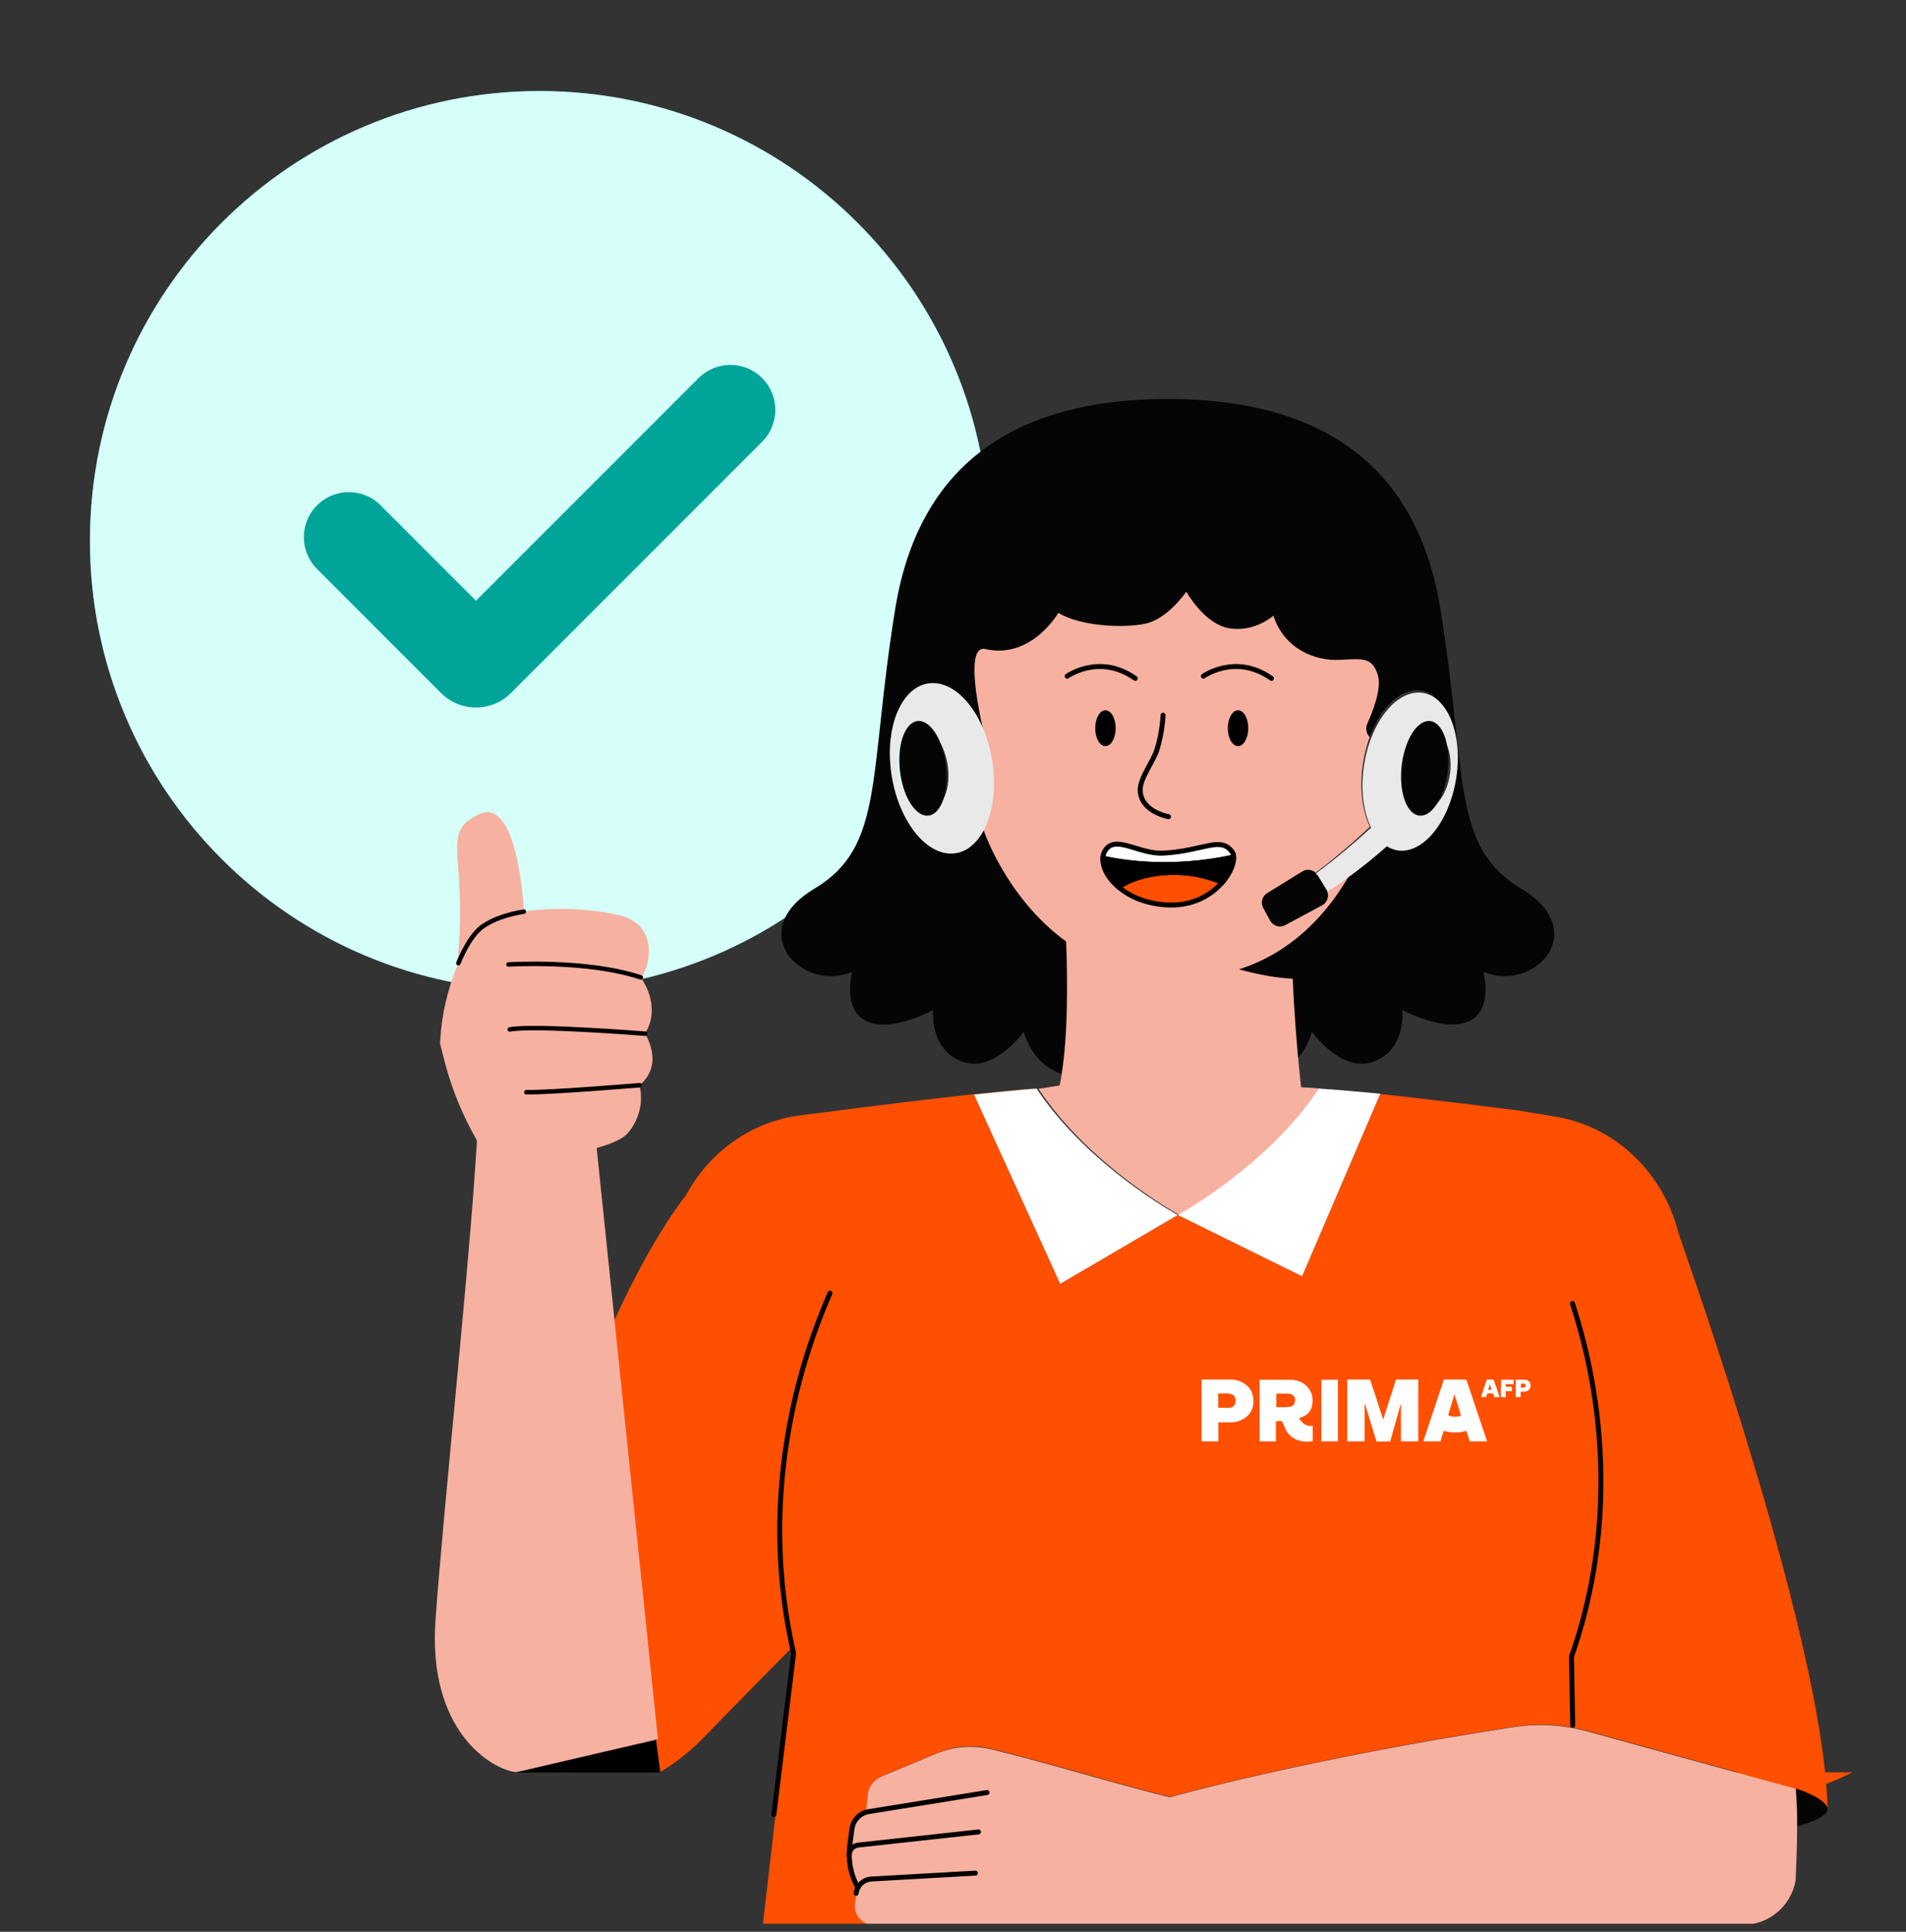 <svg width="229" height="232" viewBox="0 0 229 232" fill="none" xmlns="http://www.w3.org/2000/svg">
<rect x="0" y="0" width="229" height="232" fill="#333333" stroke="none"/>
<circle cx="64.831" cy="64.956" r="54.025" fill="#00A499"/>
<path d="M64.831 10.93C94.668 10.93 118.856 35.118 118.856 64.956C118.856 94.793 94.668 118.981 64.831 118.981C34.993 118.981 10.805 94.793 10.805 64.956C10.805 35.118 34.993 10.93 64.831 10.93ZM83.931 45.406L57.189 72.147L45.729 60.687C43.619 58.577 40.199 58.577 38.089 60.687C35.979 62.796 35.979 66.217 38.089 68.327L52.987 83.225C55.308 85.546 59.071 85.546 61.392 83.225L91.571 53.046C93.681 50.936 93.681 47.516 91.571 45.406C89.461 43.296 86.04 43.296 83.931 45.406Z" fill="#D5FFF8"/>
<g clip-path="url(#clip0_11019_36557)">
<path d="M128.135 113.063C120.861 107.775 118.184 99.592 118.184 99.592C118.184 99.592 117.695 100.03 116.836 100.299C116.045 101.411 115.001 102.067 113.789 102.067C110.707 102.067 107.761 97.773 107.205 92.486C106.649 87.199 108.704 82.905 111.785 82.905C114.109 82.905 116.348 85.33 117.544 88.782C117.965 88.428 118.167 87.873 118.049 87.3C117.375 84.219 116.112 77.416 118.386 77.938C123.925 79.201 127.158 73.594 127.158 73.594C129.785 75.21 135.055 75.463 137.682 74.874C140.309 74.284 142.532 71.051 142.532 71.051C142.532 71.051 144.737 75.042 147.802 75.463C150.867 75.884 152.988 73.93 152.988 73.93C154.352 78.005 158.09 79.369 160.902 79.234C163.697 79.1 164.876 78.831 165.55 81.104C166.004 82.636 164.994 85.296 164.287 86.862C164.034 87.435 164.152 88.091 164.556 88.512C165.785 85.212 167.957 82.905 170.214 82.905C173.295 82.905 175.349 87.199 174.794 92.486C174.238 97.773 171.308 102.067 168.21 102.067C167.57 102.067 166.964 101.882 166.425 101.528C164.842 102.96 163.377 104.155 162.03 105.149C159.69 109.24 155.548 114.258 148.795 116.397C150.934 116.986 153.207 117.441 155.261 117.525C155.43 121.263 155.699 124.664 155.918 127.072C157.265 125.557 157.619 123.89 157.619 123.89C157.619 123.89 161.155 128.958 165.078 127.476C169.001 125.994 168.496 121.297 168.496 121.297C168.496 121.297 173.43 124.008 176.461 122.66C179.492 121.297 178.229 116.733 178.229 116.733C184.425 119.209 191.245 111.8 182.775 106.731C174.305 101.663 176.326 93.261 173.059 73.122C169.793 52.984 155.059 47.915 140.309 47.915C125.559 47.915 110.825 52.984 107.559 73.122C104.292 93.261 106.313 101.663 97.843 106.731C89.373 111.8 96.193 119.209 102.389 116.733C102.389 116.733 101.126 121.297 104.157 122.66C107.188 124.024 112.122 121.297 112.122 121.297C112.122 121.297 111.617 125.994 115.54 127.476C119.463 128.958 122.999 123.89 122.999 123.89C122.999 123.89 123.807 127.661 127.529 128.975C128.286 124.226 128.253 117.862 128.068 113.063H128.135Z" fill="#060505"/>
<path d="M222.076 212.846H203.975C209.835 216.264 216.233 216.18 222.598 212.812C222.43 212.829 222.244 212.846 222.076 212.846Z" fill="#FF4F00"/>
<path d="M141.758 145.915C141.758 145.915 152.501 140.089 158.714 130.743C157.939 130.642 156.323 130.575 156.323 130.575C156.323 130.575 156.171 129.245 155.969 127.089C155.75 124.698 155.481 121.28 155.313 117.542C153.275 117.458 151.002 117.003 148.847 116.414C155.599 114.275 159.741 109.241 162.082 105.166C161.122 105.89 160.229 106.496 159.421 107.018C159.707 107.641 159.455 108.399 158.832 108.736L154.403 111.11C153.764 111.463 152.955 111.211 152.602 110.571L151.777 109.056C151.44 108.433 151.642 107.658 152.248 107.288L156.458 104.694C156.963 104.375 157.603 104.459 158.024 104.829C160.381 103.095 162.789 100.973 164.591 99.289C163.749 97.555 163.378 95.147 163.648 92.504C163.799 91.089 164.119 89.742 164.557 88.53C164.153 88.092 164.018 87.452 164.287 86.88C164.995 85.314 166.005 82.636 165.55 81.121C164.877 78.865 163.698 79.134 160.903 79.252C158.074 79.387 154.336 78.023 152.989 73.948C152.989 73.948 150.867 75.901 147.803 75.48C144.738 75.059 142.532 71.069 142.532 71.069C142.532 71.069 140.327 74.302 137.683 74.891C135.056 75.48 129.786 75.228 127.159 73.611C127.159 73.611 123.926 79.218 118.386 77.955C116.113 77.433 117.359 84.253 118.05 87.317C118.167 87.89 117.965 88.445 117.544 88.799C117.932 89.944 118.218 91.19 118.353 92.504C118.689 95.737 118.05 98.582 116.804 100.317C117.662 100.064 118.151 99.609 118.151 99.609C118.151 99.609 120.828 107.793 128.102 113.08C128.287 117.879 128.321 124.244 127.563 128.992C127.496 129.464 127.412 129.918 127.311 130.356C127.311 130.356 125.66 130.642 124.768 130.76C130.981 140.105 141.724 145.931 141.724 145.931L141.758 145.915Z" fill="#F7B1A1"/>
<path d="M108.989 167.519C108.888 167.485 108.77 167.485 108.652 167.468C108.383 167.468 108.097 167.468 107.827 167.468H107.743C107.743 167.468 107.743 167.519 107.743 167.535C107.743 167.889 107.743 168.243 107.743 168.596C107.743 168.664 107.777 168.664 107.827 168.664C108.113 168.664 108.4 168.664 108.686 168.664C108.77 168.664 108.854 168.664 108.938 168.63C109.208 168.579 109.359 168.428 109.41 168.175C109.46 167.855 109.343 167.603 108.989 167.519Z" fill="#FF4F00"/>
<path d="M121.146 131.012C122.627 130.895 124.042 130.777 124.732 130.743C123.806 130.794 122.594 130.878 121.146 131.012Z" fill="#FF4F00"/>
<path d="M123.637 167.803C123.604 167.702 123.57 167.601 123.536 167.5C123.536 167.5 123.536 167.5 123.519 167.5C123.519 167.517 123.519 167.534 123.503 167.568C123.334 168.14 123.166 168.729 122.981 169.302C122.964 169.369 122.981 169.403 123.031 169.42C123.368 169.554 123.705 169.554 124.041 169.42C124.109 169.403 124.109 169.369 124.092 169.319C123.924 168.814 123.772 168.309 123.62 167.803H123.637Z" fill="#FF4F00"/>
<path d="M126.67 166.642C126.62 166.794 126.586 166.962 126.535 167.114H126.838C126.788 166.945 126.737 166.794 126.687 166.642C126.687 166.642 126.687 166.642 126.67 166.642Z" fill="#FF4F00"/>
<path d="M129.685 166.609C129.685 166.609 129.534 166.609 129.449 166.609C129.449 166.609 129.399 166.626 129.399 166.643C129.399 166.744 129.399 166.845 129.399 166.946H129.601C129.601 166.946 129.635 166.946 129.668 166.946C129.752 166.946 129.82 166.878 129.82 166.777C129.82 166.676 129.769 166.626 129.685 166.609Z" fill="#FF4F00"/>
<path d="M103.789 167.551C103.671 167.517 103.553 167.483 103.435 167.483C103.183 167.483 102.913 167.483 102.661 167.483C102.61 167.483 102.593 167.5 102.593 167.551C102.593 167.736 102.593 167.921 102.593 168.106V168.645C102.593 168.746 102.593 168.746 102.694 168.746C102.913 168.746 103.132 168.746 103.368 168.746C103.452 168.746 103.553 168.746 103.637 168.729C103.907 168.696 104.092 168.544 104.142 168.309C104.159 168.207 104.176 168.106 104.159 168.022C104.142 167.787 104.025 167.618 103.789 167.551Z" fill="#FF4F00"/>
<path d="M158.31 105.114C158.242 104.996 158.141 104.895 158.04 104.794C157.619 104.423 156.979 104.339 156.474 104.659L152.265 107.252C151.658 107.623 151.456 108.397 151.793 109.02L152.618 110.536C152.972 111.175 153.763 111.428 154.42 111.074L158.848 108.7C159.471 108.363 159.707 107.623 159.438 106.983C159.421 106.932 159.387 106.882 159.37 106.848L158.326 105.114H158.31Z" fill="#060505"/>
<path d="M149.976 87.455C149.977 86.264 149.428 85.299 148.749 85.298C148.071 85.297 147.519 86.261 147.517 87.452C147.516 88.642 148.065 89.608 148.744 89.608C149.423 89.609 149.974 88.645 149.976 87.455Z" fill="black"/>
<path d="M134.044 87.455C134.045 86.264 133.496 85.299 132.817 85.298C132.139 85.297 131.587 86.261 131.586 87.452C131.584 88.642 132.133 89.608 132.812 89.608C133.491 89.609 134.043 88.645 134.044 87.455Z" fill="black"/>
<path d="M128.218 81.204C128.218 81.204 132.108 78.426 136.402 81.474" stroke="black" stroke-width="0.593" stroke-miterlimit="10" stroke-linecap="round"/>
<path d="M144.583 81.204C144.583 81.204 148.473 78.426 152.767 81.474" stroke="black" stroke-width="0.593" stroke-miterlimit="10" stroke-linecap="round"/>
<path d="M146.875 105.94C145.579 107.456 143.373 108.82 140.325 108.685C137.732 108.567 135.712 107.675 134.381 106.513C135.442 105.789 137.227 104.997 140.005 104.795C142.817 104.593 145.208 105.25 146.875 105.94Z" fill="#FF4F00"/>
<path d="M148.221 102.926C140.846 104.543 134.919 103.6 132.511 103.061C132.511 102.724 132.612 102.421 132.78 102.152C133.993 100.182 136.838 102.606 139.768 102.455C144.635 102.202 146.655 100.333 148.07 102.354C148.171 102.488 148.221 102.69 148.221 102.909V102.926Z" fill="white"/>
<path d="M146.875 105.94C145.579 107.456 143.373 108.82 140.325 108.685C137.732 108.567 135.712 107.675 134.381 106.513C135.442 105.789 137.227 104.997 140.005 104.795C142.817 104.593 145.208 105.25 146.875 105.94Z" stroke="black" stroke-width="0.593" stroke-miterlimit="10" stroke-linecap="round"/>
<path d="M148.221 102.924C148.272 103.682 147.817 104.86 146.874 105.955C145.207 105.265 142.816 104.608 140.004 104.81C137.226 105.012 135.441 105.803 134.38 106.527C133.101 105.45 132.444 104.136 132.511 103.076C134.919 103.614 140.846 104.541 148.221 102.941V102.924Z" stroke="black" stroke-width="0.593" stroke-miterlimit="10" stroke-linecap="round"/>
<path d="M148.221 102.926C140.846 104.543 134.919 103.6 132.511 103.061C132.511 102.724 132.612 102.421 132.78 102.152C133.993 100.182 136.838 102.606 139.768 102.455C144.635 102.202 146.655 100.333 148.07 102.354C148.171 102.488 148.221 102.69 148.221 102.909V102.926Z" stroke="black" stroke-width="0.593" stroke-miterlimit="10" stroke-linecap="round"/>
<path d="M148.221 102.924C148.272 103.682 147.817 104.86 146.874 105.955C145.207 105.265 142.816 104.608 140.004 104.81C137.226 105.012 135.441 105.803 134.38 106.527C133.101 105.45 132.444 104.136 132.511 103.076C134.919 103.614 140.846 104.541 148.221 102.941V102.924Z" fill="black"/>
<path d="M139.735 85.886C139.735 85.886 139.668 87.924 138.994 90.062C138.573 91.392 136.991 93.464 136.991 94.828C136.991 97.488 140.392 98.077 140.392 98.077" stroke="black" stroke-width="0.593" stroke-miterlimit="10" stroke-linecap="round"/>
<path d="M78.532 207.021C78.128 203.282 77.269 195.099 76.68 189.189C76.259 184.979 74.878 170.953 73.699 158.796C76.141 153.475 79.104 147.851 82.438 143.507C85.25 138.32 90.268 134.717 96.06 133.959C106.045 132.663 119.567 130.979 124.483 130.743C123.271 130.811 118.893 131.265 117.024 131.45L127.38 154.182L141.507 145.915L156.442 153.273L165.821 131.383C170.654 131.905 176.733 132.646 182.34 133.353C183.922 133.606 185.472 133.875 186.936 134.111C193.992 135.29 199.717 140.678 201.619 147.901C201.653 148.019 201.687 148.154 201.72 148.272C206.065 160.631 219.266 199.578 219.569 217.258C219.535 216.012 215.78 214.766 215.78 214.766L190.742 207.879C187.846 207.088 184.865 206.92 181.969 207.357C156.762 211.213 140.614 215.793 140.614 215.793C138.24 215.221 136.068 214.631 134.081 214.076L129.653 212.847C125.14 211.55 121.604 210.641 119.23 210.051C116.974 209.496 114.65 209.664 112.579 210.54L105.944 213.301C105.018 213.688 104.395 214.547 104.294 215.558L104.092 217.595H104.126C103.2 217.881 102.526 218.656 102.408 219.632L102.139 221.687L102.088 222.63C102.088 222.63 102.088 222.731 102.088 222.798C102.088 223.404 102.173 223.977 102.274 224.431C102.408 225.071 103.116 226.688 103.116 226.688C103.015 226.89 102.947 227.109 102.914 227.344L102.762 228.675C102.61 229.937 103.654 231.099 104.951 231.099H191.668C192.123 236.1 192.813 243.307 193.419 247.87C193.419 247.87 171.092 252.45 141.541 252.282C111.989 252.45 89.662 247.87 89.662 247.87C90.672 240.276 95.387 198.484 95.387 198.484C95.387 198.484 95.269 198.298 95.05 197.962C91.716 201.329 86.496 206.633 84.829 208.384C83.061 210.22 81.226 211.702 79.34 212.796L78.565 206.97L78.532 207.021ZM177.642 168.73C177.776 169.151 178.046 169.471 178.416 169.707C178.77 169.926 179.157 170.027 179.561 170.027C179.898 170.027 180.235 170.027 180.572 170.027C180.639 170.027 180.656 170.044 180.656 170.111C180.656 170.616 180.656 171.105 180.656 171.61V171.694H182.138V166.221H182.053C181.228 166.221 180.403 166.221 179.578 166.221C179.174 166.221 178.787 166.322 178.433 166.525C177.928 166.828 177.625 167.282 177.574 167.872C177.541 168.158 177.574 168.444 177.642 168.713V168.73ZM172.321 171.694C172.978 171.778 173.601 171.694 174.156 171.29C174.375 171.121 174.544 170.886 174.661 170.65C174.762 170.431 174.863 170.212 174.948 169.993C174.964 169.943 174.998 169.909 175.066 169.909C175.183 169.909 175.318 169.909 175.436 169.909C175.503 169.909 175.52 169.926 175.52 169.993C175.52 170.515 175.52 171.037 175.52 171.576C175.52 171.593 175.52 171.626 175.52 171.643C175.52 171.677 175.52 171.694 175.571 171.694C176.025 171.694 176.497 171.694 176.951 171.694C176.951 171.694 176.951 171.694 176.968 171.694V166.238C176.968 166.238 176.918 166.238 176.901 166.238C176.042 166.238 175.167 166.238 174.308 166.238C173.786 166.238 173.314 166.373 172.91 166.71C172.54 167.013 172.338 167.417 172.287 167.905C172.254 168.192 172.287 168.461 172.371 168.73C172.506 169.134 172.792 169.37 173.18 169.522C173.281 169.555 173.382 169.589 173.483 169.64C173.196 170.094 172.843 170.431 172.254 170.33C172.254 170.364 172.254 170.397 172.254 170.414C172.254 170.818 172.254 171.206 172.254 171.61C172.254 171.66 172.254 171.694 172.321 171.694ZM170.048 171.694H171.513V166.221H170.048V171.694ZM162.925 171.694H164.457V168.326C164.457 168.326 164.457 168.326 164.474 168.326C164.474 168.343 164.474 168.36 164.491 168.394C164.794 169.471 165.097 170.549 165.4 171.626C165.417 171.694 165.451 171.711 165.501 171.711C165.855 171.711 166.192 171.711 166.545 171.711C166.613 171.711 166.63 171.694 166.646 171.643C166.966 170.583 167.303 169.505 167.623 168.444C167.623 168.41 167.64 168.394 167.657 168.36H167.674V171.711H169.223V166.238H169.138C168.515 166.238 167.909 166.238 167.286 166.238C167.219 166.238 167.185 166.255 167.168 166.322C166.815 167.434 166.444 168.545 166.091 169.656C166.091 169.69 166.074 169.724 166.057 169.757C166.04 169.707 166.023 169.69 166.023 169.656C165.67 168.545 165.299 167.417 164.946 166.306C164.929 166.238 164.895 166.221 164.828 166.221C164.222 166.221 163.632 166.221 163.026 166.221H162.942V171.694H162.925ZM156.948 171.694C157.402 171.694 157.857 171.694 158.311 171.694C158.379 171.694 158.396 171.677 158.412 171.61C158.497 171.34 158.581 171.088 158.665 170.818C158.665 170.801 158.665 170.785 158.682 170.751C159.355 170.953 160.012 170.953 160.686 170.751C160.719 170.852 160.753 170.953 160.77 171.037C160.82 171.239 160.888 171.424 160.938 171.626C160.938 171.66 160.972 171.677 161.006 171.677C161.477 171.677 161.949 171.677 162.42 171.677C162.42 171.677 162.454 171.677 162.47 171.677C162.47 171.643 162.47 171.627 162.454 171.593C161.864 169.825 161.275 168.057 160.669 166.289C160.652 166.221 160.618 166.205 160.551 166.205C159.945 166.205 159.339 166.205 158.749 166.205C158.682 166.205 158.665 166.221 158.648 166.272C158.059 168.04 157.453 169.825 156.863 171.593C156.863 171.61 156.863 171.643 156.847 171.677H156.931L156.948 171.694ZM156.173 167.771C156.173 167.771 156.207 167.737 156.224 167.72C156.257 167.653 156.274 167.569 156.291 167.501C156.291 167.468 156.308 167.451 156.358 167.451C156.493 167.451 156.628 167.451 156.779 167.451C156.796 167.451 156.83 167.484 156.847 167.501C156.88 167.569 156.897 167.653 156.914 167.72C156.914 167.737 156.948 167.771 156.964 167.771C157.099 167.771 157.234 167.771 157.369 167.771C157.369 167.737 157.368 167.72 157.352 167.686C157.2 167.215 157.032 166.743 156.88 166.272C156.88 166.221 156.847 166.205 156.779 166.205C156.628 166.205 156.476 166.205 156.341 166.205C156.308 166.205 156.291 166.205 156.274 166.255C156.106 166.743 155.954 167.232 155.786 167.72C155.786 167.72 155.786 167.737 155.786 167.754C155.92 167.754 156.055 167.754 156.19 167.754L156.173 167.771ZM154.489 166.609C154.489 166.609 154.54 166.609 154.573 166.609C154.759 166.609 154.927 166.609 155.112 166.609C155.163 166.609 155.18 166.626 155.18 166.676C155.18 166.844 155.18 166.844 155.011 166.844H154.624V167.232C154.759 167.232 154.91 167.232 155.045 167.232C155.196 167.232 155.18 167.215 155.18 167.366C155.18 167.501 155.18 167.619 155.18 167.771C155.314 167.771 155.449 167.771 155.567 167.771C155.567 167.771 155.6 167.72 155.6 167.703C155.6 167.434 155.6 167.164 155.6 166.878V166.221H154.489V166.609ZM153.479 167.282C153.58 167.282 153.681 167.282 153.782 167.282C153.849 167.282 153.866 167.299 153.866 167.366C153.866 167.484 153.866 167.585 153.866 167.703C153.866 167.754 153.866 167.771 153.933 167.771C154.035 167.771 154.152 167.771 154.253 167.771C154.287 167.771 154.304 167.771 154.304 167.72C154.304 167.232 154.304 166.743 154.304 166.255C154.304 166.255 154.304 166.255 154.304 166.238C154.018 166.238 153.748 166.238 153.479 166.238C153.193 166.255 153.007 166.491 153.007 166.777C153.007 167.063 153.209 167.282 153.513 167.299L153.479 167.282Z" fill="#FF4F00"/>
<path d="M61.206 212.846C61.829 212.846 62.469 212.796 63.16 212.627C67.049 211.667 78.752 209.024 78.752 209.024C78.752 209.024 78.668 208.283 78.533 207.037L79.308 212.863H61.206V212.846Z" fill="black"/>
<path d="M61.987 212.835L79.048 208.854L71.087 132.081L60.282 132.65L57.438 134.356C56.869 147.815 53.23 181.444 52.32 194.637C51.41 207.831 58.955 212.456 61.987 212.835Z" fill="#F7B1A1"/>
<path d="M141.508 145.915C141.508 145.915 152.251 140.088 158.464 130.743C158.464 130.743 158.515 130.743 158.532 130.743C159.222 130.777 160.636 130.878 162.118 131.013C163.448 131.13 164.846 131.248 165.823 131.349V131.383L156.444 153.273L141.508 145.915Z" fill="white"/>
<path d="M141.507 145.915L127.379 154.182L117.024 131.45C118.91 131.265 123.271 130.794 124.483 130.743C124.5 130.743 124.534 130.743 124.55 130.743C130.764 140.088 141.507 145.915 141.507 145.915Z" fill="white"/>
<path d="M133.089 231.15H104.901C103.622 231.15 102.578 229.988 102.713 228.725L102.864 227.395C102.898 227.159 102.965 226.94 103.066 226.738C103.066 226.738 102.342 225.121 102.224 224.482C102.14 224.027 102.056 223.454 102.039 222.848C102.039 222.798 102.039 222.747 102.039 222.68L102.09 221.737L102.359 219.683C102.494 218.706 103.167 217.931 104.076 217.662H104.043L104.245 215.608C104.346 214.597 104.969 213.739 105.895 213.351L112.529 210.59C114.6 209.731 116.924 209.563 119.18 210.102C121.555 210.691 125.091 211.6 129.603 212.897L134.032 214.126C136.035 214.682 138.191 215.271 140.565 215.843C140.565 215.843 156.713 211.263 181.92 207.407C184.816 206.97 187.813 207.138 190.692 207.929L215.731 214.816C215.731 214.816 215.916 216.079 215.916 219.363C215.916 220.996 215.866 223.151 215.731 225.879C215.142 228.994 212.481 231.183 209.282 231.183H133.055L133.089 231.15Z" fill="#F7B1A1"/>
<path d="M215.78 214.783C215.78 214.783 219.535 216.029 219.569 217.275C219.602 218.201 217.228 218.976 215.965 219.33C215.965 216.046 215.78 214.783 215.78 214.783Z" fill="#060505"/>
<path d="M99.715 155.31C98.334 158.61 90.251 176.492 95.353 198.534L92.979 217.915" stroke="black" stroke-width="0.593" stroke-miterlimit="10" stroke-linecap="round"/>
<path d="M188.923 156.541C189.967 159.892 196.146 178.06 188.805 198.956L188.956 207.19" stroke="black" stroke-width="0.593" stroke-miterlimit="10" stroke-linecap="round"/>
<path d="M118.589 215.272L104.394 217.562C103.317 217.731 102.509 218.572 102.357 219.65L102.088 221.704L102.02 222.816" stroke="black" stroke-width="0.593" stroke-miterlimit="10" stroke-linecap="round"/>
<path d="M117.561 220.002L103.114 221.585C102.491 221.652 102.02 222.174 102.037 222.814C102.053 223.454 102.121 223.992 102.222 224.447C102.357 225.087 102.575 225.71 102.879 226.316L103.081 226.703" stroke="black" stroke-width="0.593" stroke-miterlimit="10" stroke-linecap="round"/>
<path d="M117.191 224.952L104.714 225.659C103.754 225.709 102.98 226.417 102.862 227.376" stroke="black" stroke-width="0.593" stroke-miterlimit="10" stroke-linecap="round"/>
<path d="M168.402 102.169C171.52 102.169 174.502 97.912 175.064 92.671C175.626 87.43 173.548 83.174 170.43 83.174C168.147 83.174 165.932 85.461 164.705 88.732C164.245 89.934 163.939 91.269 163.785 92.671C163.513 95.309 163.888 97.679 164.739 99.398C162.916 101.067 160.48 103.17 158.095 104.889C158.197 104.973 158.282 105.09 158.368 105.206L159.424 106.926C159.424 106.926 159.475 107.026 159.492 107.059C160.31 106.542 161.213 105.941 162.184 105.223C163.53 104.238 165.029 103.053 166.63 101.635C167.176 101.968 167.789 102.169 168.436 102.169H168.402ZM174.246 92.671C173.973 95.242 172.508 97.328 170.992 97.328C169.476 97.328 168.453 95.242 168.726 92.671C168.999 90.101 170.464 88.015 171.98 88.015C173.496 88.015 174.519 90.101 174.246 92.671Z" fill="#E9E9EA"/>
<path d="M112.06 82.037C108.665 82.037 106.401 86.624 107.013 92.273C107.626 97.922 110.854 102.51 114.268 102.51C115.585 102.51 116.754 101.808 117.626 100.621C118.999 98.768 119.686 95.709 119.333 92.273C119.185 90.87 118.869 89.539 118.443 88.316C117.125 84.628 114.658 82.037 112.097 82.037H112.06ZM107.904 92.273C107.607 89.503 108.72 87.254 110.372 87.254C112.023 87.254 113.619 89.503 113.915 92.273C114.212 95.044 113.099 97.293 111.448 97.293C109.796 97.293 108.201 95.044 107.904 92.273Z" fill="#E9E9EA"/>
<path d="M111.395 97.96C112.949 97.96 113.969 95.412 113.692 92.273C113.416 89.134 111.93 86.586 110.393 86.586C108.855 86.586 107.819 89.134 108.095 92.273C108.372 95.412 109.857 97.96 111.395 97.96Z" fill="#060505"/>
<path d="M171.676 86.586C170.121 86.586 168.653 89.134 168.376 92.273C168.1 95.412 169.137 97.96 170.674 97.96C172.212 97.96 173.698 95.412 173.974 92.273C174.25 89.134 173.214 86.586 171.676 86.586Z" fill="#060505"/>
<path d="M76.992 117.384C77.933 116.63 79.439 111.084 74.414 109.919C71.117 109.155 66.654 108.876 62.946 109.484C62.711 105.523 61.586 95.935 57.567 97.781C52.675 100.031 56.373 102.755 54.919 116.024C53.24 120.235 52.966 123.435 52.87 125.313L53.377 127.306C54.398 131.319 56.068 135.137 58.322 138.611C61.158 139.67 64.183 139.313 64.183 139.313C64.183 139.313 73.612 138.223 75.434 136.072C77.772 133.309 76.825 130.338 76.825 130.338C79.908 127.783 77.495 124.14 77.495 124.14C79.585 120.788 76.984 117.385 76.984 117.385L76.992 117.384Z" fill="#F7B1A1"/>
<path d="M55.071 115.666C55.892 113.694 56.881 112.036 58.026 111.243C59.264 110.376 60.994 109.808 62.939 109.485" stroke="black" stroke-width="0.538" stroke-miterlimit="10" stroke-linecap="round"/>
<path d="M61.092 115.83C61.092 115.83 70.525 115.227 76.991 117.384" stroke="black" stroke-width="0.538" stroke-miterlimit="10" stroke-linecap="round"/>
<path d="M77.503 124.14C77.503 124.14 63.992 123.07 61.247 123.634" stroke="black" stroke-width="0.538" stroke-miterlimit="10" stroke-linecap="round"/>
<path d="M76.831 130.33C76.831 130.33 65.993 131.23 63.236 131.168" stroke="black" stroke-width="0.538" stroke-miterlimit="10" stroke-linecap="round"/>
<rect x="152.408" y="166.203" width="31.847" height="6.824" fill="#FF4F00"/>
<path d="M167.831 165.673C167.831 165.673 167.71 165.697 167.686 165.794C167.2 167.299 166.715 168.827 166.23 170.332C166.23 170.38 166.206 170.405 166.181 170.477C166.181 170.405 166.133 170.38 166.133 170.332C165.648 168.827 165.162 167.299 164.653 165.794C164.628 165.697 164.58 165.673 164.483 165.673C163.658 165.673 162.809 165.673 161.984 165.673H161.862V173.098H163.949V168.56H163.973C163.973 168.56 163.998 168.633 164.022 168.682C164.459 170.138 164.895 171.569 165.356 173.025C165.356 173.098 165.405 173.122 165.502 173.122C165.963 173.122 166.448 173.122 166.909 173.122C166.982 173.122 167.031 173.122 167.055 173.025C167.467 171.569 167.88 170.113 168.292 168.633C168.292 168.609 168.292 168.585 168.317 168.536V173.098H170.403V165.673H170.282C169.457 165.673 168.656 165.673 167.831 165.673Z" fill="white"/>
<path d="M157.741 171.229C156.941 171.375 156.455 170.914 156.067 170.307C156.213 170.259 156.358 170.21 156.48 170.162C156.989 169.943 157.377 169.628 157.572 169.07C157.693 168.706 157.717 168.318 157.693 167.954C157.644 167.298 157.353 166.765 156.844 166.328C156.286 165.867 155.655 165.697 154.951 165.697C153.786 165.697 152.597 165.697 151.433 165.697C151.408 165.697 151.36 165.697 151.336 165.697V173.098C151.336 173.098 151.336 173.098 151.36 173.098C151.991 173.098 152.622 173.098 153.228 173.098C153.277 173.098 153.301 173.073 153.301 173.025C153.301 173.001 153.301 172.976 153.301 172.928C153.301 172.224 153.301 171.496 153.301 170.792C153.301 170.695 153.325 170.671 153.422 170.671C153.592 170.671 153.762 170.671 153.932 170.671C154.029 170.671 154.053 170.695 154.078 170.768C154.199 171.059 154.32 171.375 154.466 171.666C154.636 172.006 154.854 172.321 155.145 172.54C155.897 173.098 156.722 173.219 157.62 173.098C157.693 173.098 157.717 173.049 157.717 172.976C157.717 172.442 157.717 171.884 157.717 171.351C157.717 171.326 157.717 171.278 157.717 171.229H157.741ZM155.582 168.342C155.533 168.682 155.315 168.9 154.951 168.948C154.83 168.948 154.708 168.973 154.611 168.997C154.223 168.997 153.835 168.997 153.447 168.997C153.374 168.997 153.35 168.997 153.35 168.9C153.35 168.415 153.35 167.954 153.35 167.468C153.35 167.444 153.35 167.42 153.35 167.371H153.447C153.811 167.371 154.199 167.371 154.563 167.371C154.708 167.371 154.878 167.371 155.024 167.42C155.509 167.541 155.655 167.881 155.582 168.318V168.342Z" fill="white"/>
<path d="M176.18 165.77C176.18 165.77 176.132 165.673 176.035 165.673C175.21 165.673 174.409 165.673 173.584 165.673C173.487 165.673 173.463 165.697 173.438 165.794C172.638 168.196 171.837 170.599 171.036 173.001C171.036 173.025 171.036 173.074 171.012 173.098C171.036 173.098 171.061 173.098 171.085 173.098C171.716 173.098 172.371 173.098 173.002 173.098C173.05 173.098 173.074 173.098 173.099 173.025C173.172 172.758 173.244 172.491 173.341 172.224C173.39 172.103 173.414 171.957 173.463 171.836C174.385 172.103 175.283 172.103 176.18 171.836C176.18 171.86 176.18 171.885 176.205 171.909C176.326 172.273 176.423 172.613 176.544 172.977C176.544 173.049 176.593 173.098 176.69 173.098C177.296 173.098 177.927 173.098 178.534 173.098H178.655C178.655 173.098 178.655 173.025 178.631 172.977C177.83 170.574 177.005 168.172 176.205 165.77H176.18ZM175.477 170.016C175.016 170.186 174.555 170.186 174.094 170.016C174.021 169.992 173.996 169.944 174.021 169.871C174.263 169.094 174.482 168.294 174.724 167.517C174.724 167.493 174.724 167.469 174.749 167.444C174.797 167.59 174.846 167.711 174.87 167.857C175.088 168.536 175.307 169.216 175.501 169.919C175.525 169.992 175.501 170.041 175.428 170.065L175.477 170.016Z" fill="white"/>
<path d="M149.368 166.085C148.883 165.794 148.373 165.673 147.815 165.673C146.699 165.673 145.583 165.673 144.467 165.673H144.37V173.098H146.384V172.977C146.384 172.297 146.384 171.618 146.384 170.938C146.384 170.841 146.408 170.817 146.505 170.817C146.966 170.817 147.427 170.817 147.888 170.817C148.446 170.817 148.956 170.671 149.441 170.38C149.95 170.065 150.314 169.628 150.484 169.07C150.605 168.682 150.63 168.318 150.581 167.93C150.508 167.129 150.096 166.522 149.417 166.11L149.368 166.085ZM148.422 168.512C148.349 168.827 148.106 169.021 147.742 169.07C147.621 169.07 147.5 169.07 147.378 169.07C147.087 169.07 146.772 169.07 146.481 169.07C146.359 169.07 146.359 169.07 146.359 168.924V168.196C146.359 167.954 146.359 167.687 146.359 167.444C146.359 167.371 146.359 167.347 146.456 167.347C146.796 167.347 147.16 167.347 147.5 167.347C147.645 167.347 147.815 167.396 147.961 167.444C148.252 167.541 148.422 167.784 148.446 168.075C148.446 168.196 148.446 168.342 148.422 168.463V168.512Z" fill="white"/>
<path d="M158.758 173.098H160.748V165.697H158.758V173.098Z" fill="white"/>
<path d="M179.426 165.746C179.426 165.746 179.377 165.673 179.329 165.673C179.134 165.673 178.916 165.673 178.722 165.673C178.649 165.673 178.625 165.673 178.601 165.77C178.382 166.401 178.164 167.056 177.97 167.687C177.97 167.711 177.97 167.76 177.946 167.784C178.14 167.784 178.309 167.784 178.504 167.784C178.504 167.784 178.552 167.76 178.576 167.735C178.601 167.638 178.625 167.541 178.673 167.42C178.673 167.396 178.722 167.347 178.771 167.347C178.965 167.347 179.134 167.347 179.329 167.347C179.377 167.347 179.401 167.347 179.426 167.42C179.45 167.517 179.498 167.614 179.523 167.735C179.523 167.76 179.571 167.784 179.596 167.784C179.765 167.784 179.959 167.784 180.154 167.784C180.154 167.76 180.154 167.735 180.154 167.735C179.935 167.08 179.717 166.401 179.474 165.746H179.426ZM178.795 166.91C178.868 166.692 178.916 166.474 178.989 166.255C178.989 166.255 178.989 166.255 179.013 166.255C179.086 166.474 179.134 166.668 179.207 166.91H178.795Z" fill="white"/>
<path d="M183.257 165.697C182.893 165.673 182.505 165.697 182.117 165.697C182.117 165.697 182.117 165.697 182.117 165.721C182.117 166.377 182.117 167.056 182.117 167.711C182.117 167.76 182.141 167.784 182.19 167.784C182.335 167.784 182.481 167.784 182.627 167.784C182.675 167.784 182.699 167.784 182.699 167.711C182.699 167.565 182.699 167.396 182.699 167.25C182.699 167.177 182.699 167.129 182.796 167.129C182.942 167.129 183.063 167.129 183.209 167.129C183.597 167.105 183.888 166.813 183.888 166.425C183.888 166.037 183.646 165.721 183.257 165.697ZM183.088 166.643C183.088 166.643 183.039 166.643 183.015 166.643H182.724C182.724 166.498 182.724 166.377 182.724 166.231C182.724 166.231 182.772 166.182 182.796 166.182C182.893 166.182 183.015 166.182 183.112 166.182C183.233 166.182 183.306 166.28 183.306 166.401C183.306 166.522 183.233 166.595 183.112 166.619L183.088 166.643Z" fill="white"/>
<path d="M180.325 166.571C180.325 166.934 180.325 167.323 180.325 167.687C180.325 167.711 180.349 167.784 180.373 167.784C180.543 167.784 180.713 167.784 180.907 167.784C180.907 167.59 180.907 167.42 180.907 167.25C180.907 167.056 180.883 167.08 181.077 167.08C181.271 167.08 181.465 167.08 181.659 167.08V166.546H181.125C180.883 166.546 180.907 166.546 180.907 166.328C180.907 166.255 180.907 166.231 181.004 166.231C181.247 166.231 181.489 166.231 181.732 166.231C181.78 166.231 181.805 166.231 181.853 166.231V165.697H180.349V166.595L180.325 166.571Z" fill="white"/>
</g>
<defs>
<clipPath id="clip0_11019_36557">
<rect width="196.129" height="183.118" fill="white" transform="translate(32.871 47.916)"/>
</clipPath>
</defs>
</svg>
